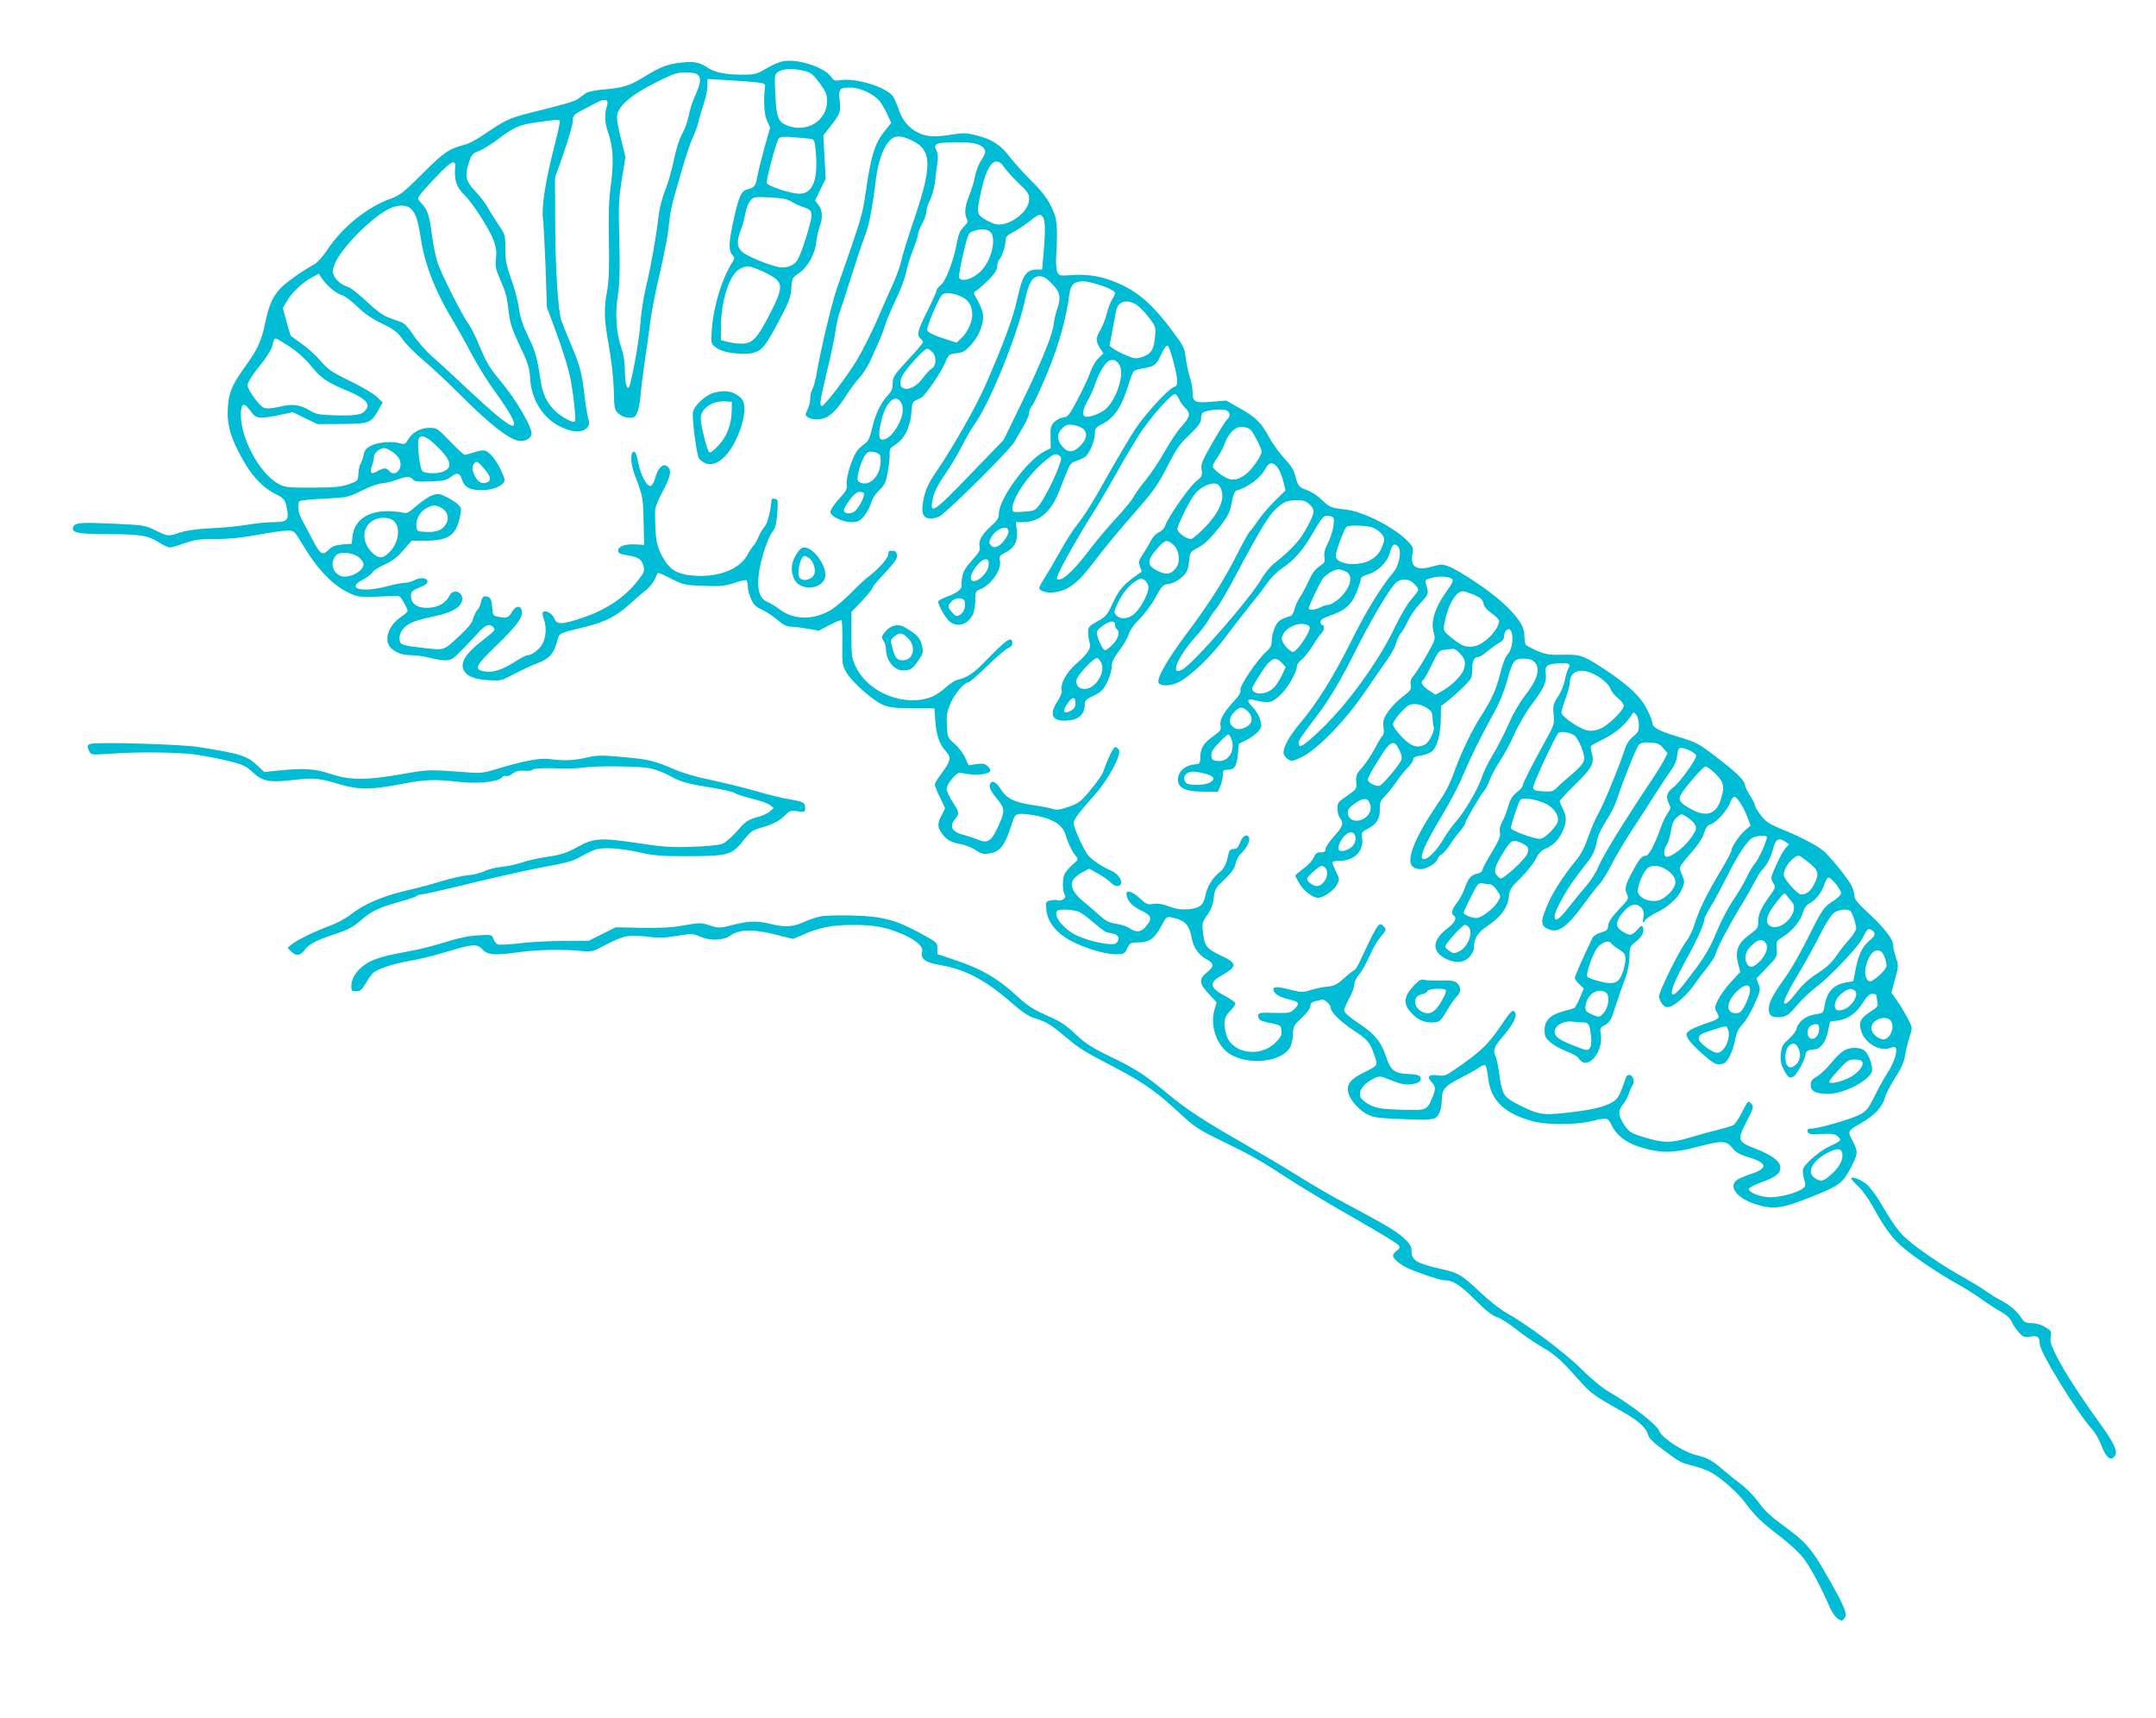 <?xml version="1.0" standalone="no"?>
<!DOCTYPE svg PUBLIC "-//W3C//DTD SVG 20010904//EN"
 "http://www.w3.org/TR/2001/REC-SVG-20010904/DTD/svg10.dtd">
<svg version="1.0" xmlns="http://www.w3.org/2000/svg"
 width="1280pt" height="1020pt" viewBox="0 0 1280 1020"
 preserveAspectRatio="xMidYMid meet">
<g transform="translate(0,1020) scale(0.1,-0.1)"
fill="#00bcd4" stroke="none">
<path d="M4041 9828 c-77 -9 -118 -24 -205 -77 -97 -60 -131 -71 -239 -81 -61
-5 -106 -14 -120 -24 -12 -9 -32 -23 -44 -32 -22 -16 -62 -28 -290 -85 -124
-32 -141 -40 -284 -137 -34 -23 -81 -47 -103 -52 -90 -23 -122 -45 -248 -171
-112 -112 -133 -128 -190 -149 -138 -49 -286 -169 -374 -302 -25 -38 -59 -77
-76 -86 -74 -40 -179 -115 -208 -149 -43 -48 -65 -100 -85 -198 -22 -106 -46
-160 -116 -256 -82 -114 -100 -156 -106 -247 -6 -89 10 -158 59 -256 70 -138
136 -215 228 -261 49 -25 54 -32 66 -98 9 -55 -5 -67 -85 -67 -36 0 -104 -7
-151 -15 -47 -8 -143 -18 -215 -21 -87 -4 -148 -13 -185 -25 -71 -25 -72 -24
-148 13 -63 30 -71 31 -246 39 -196 9 -231 7 -241 -19 -13 -34 21 -42 194 -43
203 0 246 -7 311 -47 28 -18 59 -32 68 -32 9 0 49 11 87 25 59 21 88 25 186
25 81 0 156 8 249 25 73 14 152 25 175 25 41 0 42 -1 85 -72 91 -154 182 -250
280 -297 48 -23 66 -26 145 -24 50 2 106 4 125 5 30 3 36 -1 57 -37 12 -22 23
-45 23 -51 0 -6 -17 -22 -37 -35 -78 -51 -108 -142 -61 -187 32 -29 71 -42
126 -42 26 0 72 -7 102 -15 30 -8 73 -15 94 -15 35 0 46 7 100 63 34 34 78 82
99 105 38 43 66 52 86 28 14 -16 11 -19 -73 -85 -91 -71 -123 -124 -104 -167
17 -38 63 -57 148 -62 73 -4 78 -3 155 38 44 23 104 51 134 62 71 27 96 53
116 122 18 62 1 52 175 96 118 30 179 62 258 133 37 34 81 72 98 84 17 13 39
40 49 60 10 21 19 40 21 42 2 2 38 -13 79 -35 73 -36 81 -38 193 -42 100 -4
126 -1 180 17 35 12 67 19 73 16 5 -4 9 -21 9 -38 0 -18 9 -51 20 -75 15 -33
29 -46 63 -61 23 -10 64 -37 91 -60 32 -28 57 -41 76 -41 16 0 62 -5 101 -12
l71 -12 64 34 c35 18 67 31 70 27 4 -4 6 -64 5 -134 -2 -117 0 -132 21 -170
32 -59 164 -176 224 -199 39 -15 76 -19 175 -19 l126 0 6 -75 c5 -85 26 -142
64 -182 32 -34 27 -57 -27 -129 -22 -29 -40 -59 -40 -67 0 -7 14 -42 31 -77
l30 -63 -20 -41 c-26 -49 -26 -68 -2 -104 26 -41 58 -59 114 -68 27 -5 67 -20
88 -35 32 -22 46 -26 80 -21 65 9 94 44 133 167 19 60 23 65 52 68 17 2 64 -4
105 -12 95 -20 149 -56 165 -112 14 -48 40 -102 62 -127 15 -17 14 -21 -20
-50 -20 -18 -41 -42 -47 -54 -14 -27 -14 -98 -1 -123 8 -15 6 -21 -10 -30 -11
-6 -25 -8 -30 -5 -6 4 -24 3 -41 0 -31 -7 -31 -8 -27 -56 7 -66 46 -121 118
-168 74 -48 217 -95 290 -96 53 0 56 1 72 35 17 33 21 35 67 35 64 0 97 24
136 98 28 54 32 57 60 51 81 -17 106 -43 121 -127 9 -51 42 -98 87 -122 46
-25 47 -42 2 -78 -49 -39 -46 -66 11 -127 l47 -50 -13 -45 c-27 -95 13 -210
88 -260 108 -70 301 -53 358 32 11 17 19 48 20 80 1 50 4 55 53 101 31 29 51
57 51 70 0 15 8 23 28 28 15 3 33 7 40 10 14 4 52 -30 52 -48 0 -26 57 -82
133 -133 89 -58 100 -72 127 -151 21 -61 24 -57 -67 -103 -75 -37 -98 -67 -89
-114 8 -45 66 -111 119 -135 35 -17 71 -21 212 -26 185 -7 194 -5 215 48 5 15
10 46 10 69 0 59 20 82 112 128 45 23 94 50 109 61 15 11 31 18 37 14 5 -3 12
-33 16 -68 14 -140 95 -219 269 -265 82 -22 250 -21 340 0 96 24 103 23 123
-19 38 -80 115 -128 252 -154 76 -15 145 -9 272 25 133 35 161 33 194 -9 20
-26 41 -39 94 -55 117 -35 121 -67 15 -101 -37 -13 -76 -29 -85 -38 -47 -41 9
-108 118 -142 108 -33 155 -26 361 58 131 53 155 72 200 157 44 84 45 98 13
159 -33 62 -34 61 55 112 72 41 122 95 135 146 6 24 34 77 61 119 36 55 52 92
59 132 5 30 16 76 24 102 9 25 16 53 16 62 0 18 -49 108 -92 169 l-29 41 22
81 c21 76 21 82 5 128 -9 26 -16 58 -16 71 0 37 -51 103 -145 190 -64 59 -85
84 -85 104 0 14 -8 41 -17 60 -17 35 -98 138 -154 196 -34 35 -140 92 -267
143 -67 28 -89 42 -117 79 -19 24 -35 50 -35 57 0 7 -13 35 -30 61 -16 26 -30
54 -30 62 -1 27 -50 75 -168 165 -105 81 -121 89 -222 120 -120 36 -160 57
-160 85 0 10 -14 45 -31 79 -35 71 -104 138 -228 222 -150 100 -163 105 -269
103 -81 -2 -102 1 -155 23 -34 15 -65 31 -69 38 -4 6 -8 31 -8 55 0 53 -40
112 -133 197 -75 68 -251 186 -313 210 -41 16 -48 16 -103 0 -94 -26 -130 -1
-115 79 6 32 3 40 -27 71 -80 83 -264 177 -369 189 -89 10 -96 13 -142 57 -24
24 -64 50 -88 58 -48 17 -55 25 -71 89 -7 31 -27 61 -64 100 -29 31 -72 90
-94 132 -45 83 -79 115 -184 173 l-67 38 -85 -7 c-102 -9 -115 -2 -115 60 0
23 -7 62 -16 86 -8 24 -19 74 -24 111 -7 63 -13 74 -81 165 -107 143 -184 214
-289 267 -103 51 -199 71 -307 63 -68 -5 -74 -4 -85 16 -6 13 -10 50 -8 87 11
197 7 232 -30 306 -24 49 -58 92 -115 149 -45 44 -102 108 -129 142 -55 73
-107 107 -201 130 -58 14 -78 15 -137 5 -100 -17 -156 -15 -204 9 -57 27 -98
75 -119 141 -10 29 -25 63 -33 75 -35 54 -219 112 -311 97 -34 -5 -41 -3 -55
18 -36 55 -186 107 -278 96 -25 -3 -70 -22 -106 -43 -55 -33 -71 -38 -130 -38
-106 -2 -177 12 -219 40 -49 34 -84 40 -162 31z m735 -49 c39 -10 52 -21 90
-72 37 -51 44 -68 44 -108 0 -115 -119 -189 -234 -145 -57 22 -67 48 -73 192
-5 108 -5 112 18 128 27 19 91 21 155 5z m-631 -25 c19 -20 14 -52 -21 -129
-13 -28 -29 -79 -35 -111 -6 -32 -23 -81 -39 -109 -17 -30 -36 -90 -49 -153
-11 -56 -34 -137 -51 -180 -20 -48 -35 -109 -41 -162 -13 -114 -44 -290 -75
-419 -14 -58 -29 -158 -33 -221 -7 -97 -54 -354 -68 -370 -12 -13 -23 33 -23
98 0 44 -7 95 -19 130 -34 102 -41 207 -21 332 9 62 11 148 7 315 -6 206 -4
244 15 362 l21 132 -27 110 c-19 75 -26 120 -21 142 13 56 88 119 224 187 109
55 130 62 182 62 40 0 63 -5 74 -16z m350 -43 c42 -6 50 -9 47 -26 -10 -79 -6
-164 12 -202 l18 -41 -36 -128 c-19 -71 -38 -148 -42 -171 -7 -47 -16 -57 -57
-67 -35 -8 -50 -41 -78 -166 -32 -138 -35 -197 -13 -221 16 -18 16 -23 4 -42
-64 -102 -113 -260 -124 -403 -6 -72 -4 -83 13 -98 32 -29 91 -45 167 -46 105
0 123 15 213 185 66 122 75 148 79 203 4 61 6 64 46 91 52 36 95 113 102 183
3 29 12 70 20 91 20 53 17 100 -7 131 l-20 26 31 64 32 65 -7 128 -7 129 39
50 c61 77 66 89 58 157 -7 70 -2 77 66 77 57 0 141 -40 174 -84 13 -18 34 -53
45 -79 l21 -47 -35 -43 c-62 -76 -84 -145 -116 -366 -21 -142 -19 -137 -174
-581 -28 -82 -97 -371 -116 -488 -7 -41 -18 -86 -26 -100 -8 -15 -14 -42 -14
-60 0 -18 -7 -47 -16 -64 -15 -30 -15 -32 2 -45 24 -17 78 -17 113 1 35 18 75
64 120 136 19 30 52 74 74 98 21 24 50 69 64 100 14 31 35 80 48 107 13 28 31
75 40 105 9 30 39 100 65 155 27 55 54 127 60 160 7 33 25 93 41 133 16 40 29
80 29 90 0 9 11 38 25 64 14 26 25 59 25 73 0 14 8 40 17 58 19 37 34 94 38
152 2 22 7 59 11 83 4 29 2 51 -6 68 -22 41 -3 49 118 49 84 0 114 -4 140 -18
39 -21 40 -40 7 -90 -14 -20 -30 -61 -36 -91 -5 -30 -21 -82 -34 -115 -27 -64
-31 -110 -15 -141 8 -15 4 -24 -19 -47 -21 -21 -31 -45 -40 -93 -18 -104 -67
-232 -96 -253 -14 -10 -25 -25 -25 -32 0 -7 -25 -63 -55 -123 -58 -116 -64
-142 -40 -162 8 -7 15 -16 15 -21 0 -5 -40 -53 -90 -106 -83 -90 -90 -101 -90
-139 0 -32 -7 -48 -30 -72 -41 -43 -75 -115 -93 -197 -11 -49 -23 -75 -38 -85
-11 -8 -32 -25 -44 -38 -30 -30 -75 -167 -68 -208 4 -26 -3 -39 -46 -86 -28
-31 -51 -65 -51 -76 0 -27 72 -62 127 -62 34 0 46 6 72 35 16 19 36 54 42 77
7 26 27 57 49 78 33 31 39 45 51 110 7 41 12 89 11 107 -2 26 4 35 33 53 56
35 92 109 97 204 2 35 8 51 21 57 9 5 25 13 35 17 24 12 117 147 143 208 21
50 23 52 68 57 39 4 52 12 87 51 49 54 79 133 69 185 -4 20 -18 56 -32 80 -25
43 -26 45 -7 55 10 6 43 35 72 63 38 39 52 60 52 81 0 15 5 33 12 40 16 16 38
81 38 113 0 21 9 32 42 49 23 12 68 42 101 67 53 41 60 44 74 30 19 -18 21
-71 9 -214 l-9 -103 -29 0 c-66 0 -87 -31 -119 -177 -21 -100 -82 -266 -183
-497 -57 -133 -196 -378 -297 -526 -44 -63 -62 -102 -73 -150 -20 -87 -11
-124 32 -128 17 -2 43 4 59 12 44 23 420 396 445 442 13 22 38 65 55 95 18 30
33 65 33 78 0 14 8 34 19 45 10 12 50 99 90 195 69 167 112 324 130 466 7 54
29 75 82 75 35 0 149 -35 174 -54 20 -14 20 -14 -2 -53 -12 -21 -27 -60 -33
-88 -7 -27 -23 -69 -36 -92 -29 -51 -30 -66 -4 -109 l21 -32 -30 -29 c-16 -15
-36 -50 -46 -78 -9 -27 -42 -99 -74 -160 -52 -100 -60 -110 -88 -113 -17 -2
-41 -14 -54 -28 -21 -22 -24 -35 -22 -90 l1 -65 -38 -19 c-103 -53 -270 -282
-270 -371 0 -25 -10 -40 -45 -71 -55 -49 -78 -89 -69 -123 5 -20 -3 -35 -45
-81 -37 -41 -53 -67 -58 -97 -4 -23 -6 -46 -5 -50 6 -21 -23 -46 -78 -66 -33
-12 -60 -26 -60 -32 0 -22 45 -101 68 -119 46 -37 106 -19 137 40 8 16 15 54
15 85 0 51 2 56 28 66 63 24 127 113 119 166 -5 31 -3 35 33 53 53 27 74 69
67 132 l-6 48 37 0 c101 0 169 56 220 183 15 40 37 94 48 121 16 40 25 50 57
61 20 7 44 18 52 25 24 20 55 94 55 133 0 33 4 39 41 58 75 38 118 102 159
236 12 40 27 76 33 81 7 5 32 12 56 16 64 10 77 20 105 82 15 33 31 54 38 52
13 -5 56 -162 57 -211 1 -20 -5 -30 -22 -36 -35 -14 -167 -158 -229 -251 -30
-47 -97 -159 -148 -249 -105 -189 -145 -252 -200 -322 -22 -28 -65 -96 -96
-152 -31 -56 -72 -126 -90 -154 -19 -29 -34 -57 -34 -63 0 -19 47 -33 92 -26
83 12 138 55 231 178 46 62 140 176 207 253 156 178 170 197 238 330 46 90 68
122 124 174 49 47 68 72 68 90 0 15 4 31 8 38 9 15 102 28 136 19 29 -7 35
-36 11 -56 -8 -6 -46 -68 -86 -137 -63 -111 -71 -129 -65 -162 5 -35 3 -40
-35 -71 -41 -33 -162 -207 -181 -260 -5 -16 -22 -33 -37 -40 -16 -6 -37 -28
-47 -48 -11 -20 -32 -57 -48 -81 -26 -39 -28 -48 -18 -74 7 -17 11 -31 9 -32
-106 -71 -132 -100 -177 -199 -26 -56 -36 -67 -85 -95 -52 -29 -55 -33 -54
-69 0 -20 4 -46 8 -57 12 -30 -10 -65 -77 -123 -61 -53 -99 -123 -89 -162 3
-10 -8 -37 -24 -62 -55 -82 -31 -125 64 -115 61 5 97 39 97 90 0 29 6 35 53
57 44 21 56 34 80 79 15 31 27 71 27 92 0 28 11 51 46 98 25 33 50 77 56 97 6
22 30 56 62 88 29 28 72 85 95 127 39 72 44 77 82 83 25 4 53 19 75 39 31 28
37 41 43 92 6 58 6 58 56 85 35 19 70 52 117 111 60 76 69 93 80 153 8 44 18
70 28 73 76 23 146 77 176 136 30 57 80 17 104 -85 l12 -49 -64 -63 c-35 -35
-81 -88 -101 -119 -21 -31 -42 -59 -47 -62 -5 -3 -39 -63 -74 -133 -82 -161
-165 -292 -297 -468 -123 -165 -187 -277 -169 -300 17 -19 67 -17 115 5 71 33
204 162 290 281 22 30 78 103 125 161 47 58 100 127 117 152 18 26 54 62 80
80 76 51 126 108 183 205 61 107 71 117 106 108 25 -7 26 -9 21 -56 -3 -27
-18 -72 -32 -101 -19 -37 -26 -62 -22 -85 5 -27 1 -35 -21 -50 -36 -24 -48
-40 -78 -104 -14 -30 -36 -71 -49 -90 -13 -19 -26 -50 -30 -68 -4 -18 -14 -36
-23 -39 -62 -19 -76 -29 -93 -67 -10 -23 -19 -58 -19 -78 0 -30 -7 -44 -31
-65 -54 -48 -160 -205 -155 -229 4 -14 -7 -33 -36 -64 -63 -68 -89 -114 -82
-147 5 -25 0 -33 -41 -62 -59 -42 -78 -72 -79 -124 -1 -40 -2 -42 -35 -45 -66
-7 -108 -55 -95 -109 9 -36 58 -53 154 -53 l81 0 15 35 c7 19 14 48 14 65 0
26 3 30 29 30 40 0 53 21 60 92 l6 62 49 25 c27 14 59 38 70 53 17 24 18 32 7
67 -6 22 -25 53 -41 70 -38 38 -39 55 -2 47 96 -23 108 -21 159 24 45 39 103
139 103 177 0 8 13 26 30 39 16 14 45 51 65 83 19 32 42 64 50 71 17 14 20 50
5 50 -5 0 -10 8 -10 18 0 13 16 23 56 37 90 31 127 63 158 139 14 36 26 73 26
81 0 8 17 19 41 25 57 16 114 70 129 125 15 52 25 62 47 44 27 -23 13 -112
-25 -157 -69 -81 -164 -235 -239 -387 -114 -229 -209 -383 -315 -509 -62 -74
-98 -138 -98 -174 0 -12 11 -29 25 -38 23 -15 28 -14 80 10 91 41 263 218 376
385 51 75 111 160 132 190 22 30 46 74 54 99 7 26 22 55 32 66 10 12 28 43 40
70 12 27 44 74 72 103 52 55 53 58 34 120 -6 19 -2 23 36 33 45 12 105 8 122
-9 6 -6 -3 -27 -25 -58 -77 -104 -105 -188 -87 -255 12 -42 11 -45 -40 -136
-29 -50 -63 -105 -77 -121 -18 -21 -23 -36 -18 -57 4 -26 -1 -34 -51 -72 -31
-23 -69 -64 -86 -90 -26 -39 -30 -54 -25 -89 3 -23 1 -45 -4 -48 -5 -3 -26
-37 -46 -75 -20 -39 -54 -90 -76 -115 -35 -39 -39 -50 -36 -87 3 -41 2 -43
-54 -82 -53 -36 -58 -43 -58 -76 0 -20 7 -45 15 -56 24 -31 18 -51 -35 -109
-27 -30 -50 -64 -50 -75 0 -15 -7 -20 -29 -20 -23 0 -31 -6 -42 -31 -7 -17
-34 -47 -61 -66 -26 -19 -48 -37 -48 -41 0 -3 11 -24 25 -48 25 -43 79 -84
110 -84 31 0 93 42 111 76 18 33 18 34 -4 79 -12 25 -22 50 -22 55 0 6 18 10
41 10 89 0 146 56 136 132 -5 37 -3 40 34 58 52 27 72 60 71 116 -1 40 4 51
34 82 20 21 51 60 69 87 19 28 47 63 64 79 17 17 31 37 31 47 0 12 12 19 45
23 24 4 54 15 66 25 31 25 52 101 53 193 l1 76 40 31 c22 17 64 54 93 83 49
49 52 54 52 103 0 51 12 75 38 75 8 0 31 15 52 33 20 17 51 40 68 49 22 12 32
24 32 41 0 14 6 30 14 36 42 35 49 -99 7 -143 -14 -15 -31 -60 -46 -120 -23
-92 -48 -147 -121 -261 -45 -71 -106 -198 -138 -285 -45 -121 -55 -140 -128
-248 -119 -177 -170 -308 -133 -345 9 -9 30 -17 47 -17 37 0 95 34 103 61 4
10 15 24 26 29 11 6 31 30 46 53 14 23 41 60 60 81 18 22 33 45 33 51 0 13 92
170 114 194 8 9 23 39 33 67 11 27 38 78 61 111 23 34 60 103 82 153 23 53 66
127 101 174 75 98 93 138 86 188 -6 46 8 57 82 60 58 3 67 -3 52 -31 -6 -11
-16 -43 -21 -70 -5 -27 -23 -71 -40 -97 -29 -44 -31 -54 -26 -105 5 -53 3 -62
-40 -140 -94 -171 -144 -270 -144 -283 0 -7 -16 -26 -35 -40 -26 -20 -39 -41
-51 -84 -9 -31 -25 -72 -36 -91 -12 -22 -17 -43 -13 -62 5 -22 -5 -46 -49
-120 -31 -50 -56 -98 -56 -106 0 -7 -13 -16 -29 -19 -38 -8 -54 -27 -76 -89
-10 -27 -31 -67 -47 -87 -29 -38 -35 -62 -18 -73 22 -14 8 -43 -39 -78 -86
-66 -92 -131 -16 -174 58 -33 114 -31 148 5 15 15 27 39 27 51 0 60 22 95 84
136 75 50 116 106 124 171 4 43 12 55 71 113 37 37 77 87 89 112 15 31 33 51
53 59 46 19 78 48 98 89 32 61 35 101 11 146 -11 21 -20 44 -20 49 0 5 42 50
93 100 100 97 114 125 97 187 -5 17 -7 35 -5 40 3 4 39 24 80 44 68 34 127 85
162 141 12 19 12 19 28 0 8 -11 15 -38 15 -60 0 -35 -5 -45 -34 -68 -23 -19
-40 -44 -51 -80 -31 -96 -128 -332 -156 -378 -15 -25 -41 -86 -59 -136 -22
-64 -44 -107 -76 -145 -65 -78 -130 -178 -160 -246 -52 -115 -51 -142 7 -162
54 -19 106 20 204 154 32 44 73 97 91 117 18 20 51 74 74 120 23 46 79 139
124 208 46 69 108 166 139 215 32 50 71 109 88 132 20 27 33 57 36 87 4 36 10
46 24 46 28 0 89 -32 89 -47 0 -23 -96 -156 -133 -185 -42 -32 -49 -56 -30
-96 14 -28 13 -33 -6 -59 -11 -15 -29 -53 -40 -83 -36 -102 -71 -170 -90 -170
-24 0 -41 -21 -85 -105 -39 -74 -42 -91 -25 -128 9 -21 5 -30 -50 -86 -42 -45
-61 -73 -63 -95 -3 -26 -9 -32 -43 -42 -26 -7 -44 -19 -52 -35 -53 -109 -103
-223 -103 -234 0 -8 12 -25 27 -39 l26 -24 -24 -57 c-13 -31 -28 -58 -34 -60
-5 -2 -35 -11 -66 -19 -75 -21 -109 -55 -109 -111 0 -36 5 -48 35 -73 19 -17
61 -40 94 -53 36 -12 67 -31 76 -45 48 -73 146 39 129 147 -6 34 -4 39 24 53
21 11 35 29 45 58 34 104 60 177 79 228 12 32 21 82 22 118 1 58 3 64 34 88
40 32 55 59 47 85 -6 18 -8 18 -35 -11 -33 -35 -44 -37 -87 -10 -40 24 -43 53
-9 99 47 63 88 77 121 41 13 -15 16 -29 12 -57 -6 -38 -6 -38 11 -15 10 12 41
33 69 46 66 31 125 85 148 136 16 36 17 46 6 73 -7 18 -15 39 -18 48 -3 11 19
43 61 89 43 48 71 90 82 122 11 35 22 50 39 54 32 8 99 82 116 127 7 21 19 37
26 37 16 0 54 -60 78 -123 l18 -48 -31 -27 c-36 -32 -82 -98 -82 -119 0 -9
-29 -63 -64 -122 -85 -142 -129 -232 -154 -313 -11 -37 -33 -84 -50 -105 -40
-51 -162 -297 -162 -327 0 -13 8 -34 18 -46 15 -18 25 -22 46 -16 34 8 108 76
149 136 17 25 50 69 74 98 23 29 46 65 49 80 8 33 78 167 149 283 29 47 66
112 83 145 17 33 38 66 47 74 22 18 50 74 64 128 14 51 32 60 67 37 l26 -17
-20 -21 c-11 -12 -37 -57 -56 -101 -35 -76 -35 -79 -19 -106 16 -27 15 -29
-19 -77 -52 -71 -70 -112 -70 -155 1 -35 -4 -42 -53 -78 -68 -50 -85 -95 -66
-171 l13 -49 -55 -59 c-30 -33 -65 -81 -77 -106 -22 -45 -22 -49 -7 -75 21
-35 15 -40 -75 -69 -37 -13 -77 -30 -89 -40 -20 -16 -21 -20 -8 -46 8 -16 47
-57 87 -92 62 -54 78 -64 105 -61 25 2 36 11 54 44 13 23 28 68 34 100 9 44
20 68 45 94 18 19 50 72 70 118 35 78 37 86 25 118 l-13 35 62 65 c60 62 62
66 58 111 -3 44 -2 47 34 69 58 37 107 95 120 142 9 30 21 48 39 58 38 19 77
68 90 114 7 22 18 40 25 40 17 0 74 -70 74 -92 0 -10 -19 -29 -42 -44 -60 -37
-69 -50 -153 -219 -41 -82 -97 -181 -124 -220 -77 -108 -102 -150 -108 -189
-7 -45 9 -66 51 -65 49 1 64 10 119 76 29 34 79 81 112 105 77 58 244 233 270
284 30 60 35 65 56 53 25 -13 24 -34 -4 -56 -47 -37 -71 -83 -88 -166 l-16
-82 -41 -7 c-77 -13 -116 -55 -130 -141 -7 -41 -8 -42 -56 -49 -55 -8 -100
-43 -111 -87 -3 -14 -25 -42 -47 -61 -35 -31 -41 -42 -45 -86 -4 -38 0 -60 16
-92 25 -49 35 -56 59 -43 20 11 72 107 72 133 0 17 20 28 50 28 36 0 69 42 82
105 l13 60 48 7 c60 8 110 45 150 110 22 35 36 48 53 48 13 0 24 -4 24 -9 0
-5 3 -22 6 -38 5 -26 1 -32 -39 -57 -61 -39 -74 -64 -58 -115 22 -74 110 -126
174 -102 22 8 29 8 33 -3 9 -24 -14 -91 -54 -152 -21 -32 -55 -94 -75 -136
-31 -63 -45 -82 -80 -102 -44 -26 -249 -86 -293 -86 -19 0 -25 -4 -22 -18 3
-15 14 -17 82 -14 62 3 82 0 97 -14 24 -22 19 -28 -45 -57 -55 -25 -139 -94
-158 -130 -7 -14 -6 -32 2 -64 12 -40 11 -45 -6 -58 -38 -29 -153 -58 -209
-52 -60 6 -118 32 -112 50 2 7 36 24 76 39 84 31 111 51 111 86 0 37 -47 73
-146 112 -110 43 -112 50 -53 165 37 71 41 86 30 99 -8 9 -17 16 -21 16 -4 0
-22 -29 -39 -65 -18 -36 -41 -69 -51 -75 -10 -5 -54 -18 -97 -29 -43 -10 -118
-31 -167 -46 -105 -32 -157 -31 -276 7 -64 20 -78 29 -102 63 -41 60 -44 89
-15 125 14 16 31 46 37 67 7 21 17 43 22 50 15 18 5 57 -15 61 -9 2 -19 -2
-22 -10 -38 -110 -49 -131 -79 -149 -48 -30 -119 -47 -265 -64 -154 -17 -173
-14 -294 46 -91 46 -99 59 -117 189 -6 46 -16 92 -21 101 -17 33 -9 55 42 114
59 69 84 116 76 139 -11 28 -25 18 -71 -51 -91 -135 -131 -174 -293 -285 -48
-33 -59 -37 -97 -32 -53 8 -67 -8 -37 -40 26 -27 26 -42 2 -98 -30 -70 -34
-71 -184 -66 -113 4 -141 8 -181 27 -26 13 -52 34 -58 46 -15 33 12 77 66 106
41 21 48 22 78 10 90 -36 116 -43 157 -38 46 5 65 22 52 45 -6 10 -28 15 -68
16 -83 3 -106 20 -133 100 -30 92 -68 138 -165 202 -56 38 -85 63 -85 76 0 10
14 42 30 71 17 30 30 66 30 81 0 16 13 43 31 64 17 20 43 68 59 105 16 38 45
89 65 113 36 43 37 46 20 64 -28 31 -34 22 -139 -202 -15 -32 -31 -58 -36 -58
-4 0 -31 -21 -59 -46 -43 -39 -60 -47 -99 -51 -26 -2 -70 -11 -98 -20 -47 -15
-56 -15 -117 0 -80 21 -107 21 -107 4 0 -23 32 -45 85 -58 69 -16 74 -24 42
-57 -27 -26 -31 -27 -122 -25 -87 2 -95 1 -95 -17 0 -25 13 -32 80 -45 52 -11
55 -13 58 -44 3 -26 -4 -39 -35 -70 -93 -93 -261 -65 -293 48 -19 69 -13 104
24 140 19 18 32 39 30 46 -3 7 -32 27 -64 44 -87 46 -93 77 -22 117 99 57 100
74 5 119 -84 39 -100 57 -109 123 -9 72 -9 74 27 125 20 29 31 59 35 97 6 51
11 59 65 110 42 41 59 65 64 92 4 20 18 47 32 60 32 30 56 76 49 94 -11 27
-38 14 -53 -26 -12 -31 -21 -40 -39 -40 -18 0 -25 -7 -30 -27 -14 -67 -26 -90
-59 -116 -39 -31 -70 -85 -80 -139 -10 -52 -36 -71 -103 -76 -41 -3 -72 2
-111 17 -38 14 -67 19 -93 15 -34 -6 -42 -3 -83 35 -47 43 -83 51 -77 17 7
-37 35 -66 88 -92 62 -30 67 -47 28 -93 -30 -36 -57 -39 -99 -11 -16 11 -52
23 -80 26 -39 6 -59 16 -95 48 -25 23 -67 59 -93 80 -62 49 -86 96 -67 130 7
14 32 35 55 47 l42 22 55 -31 c30 -17 63 -41 73 -52 10 -11 27 -20 37 -20 47
0 21 68 -35 91 -50 21 -115 64 -137 92 -24 30 -75 140 -84 178 -6 29 5 46 128
186 79 90 156 235 139 262 -6 9 -16 16 -22 16 -11 0 -42 -64 -73 -150 -6 -16
-39 -64 -74 -105 -56 -68 -69 -78 -128 -99 -53 -19 -71 -21 -98 -13 -18 6 -69
16 -113 22 -109 16 -158 39 -190 90 -28 45 -53 60 -65 40 -12 -19 -2 -43 42
-96 46 -56 46 -70 -1 -171 -36 -76 -59 -91 -110 -69 -20 8 -56 20 -81 27 -78
19 -97 50 -60 96 27 34 26 40 -15 103 -19 30 -35 65 -35 76 0 29 58 100 79 96
73 -12 95 -14 135 -8 50 8 58 22 28 49 -14 13 -29 16 -65 11 l-46 -7 -22 47
c-12 26 -40 62 -63 82 -40 34 -41 36 -44 108 -4 64 0 82 23 135 26 57 82 121
106 121 6 0 57 44 113 99 55 54 111 101 124 105 12 4 22 15 22 26 0 49 -32 27
-166 -111 -64 -66 -105 -93 -157 -104 -16 -3 -47 -23 -71 -45 -24 -22 -59 -46
-78 -54 -159 -67 -379 17 -455 172 -27 54 -28 64 -28 194 l0 136 63 65 c34 36
62 71 62 77 0 7 29 42 64 78 35 37 68 77 75 89 13 25 5 53 -15 53 -8 0 -17 0
-21 0 -5 0 -9 -9 -9 -20 -2 -24 -54 -84 -114 -130 -25 -19 -74 -65 -110 -102
-36 -37 -87 -80 -114 -97 -103 -64 -224 -63 -308 2 -25 18 -59 39 -76 46 -61
25 -67 131 -17 296 15 50 38 102 50 117 17 19 24 45 29 102 4 42 4 81 1 86 -7
12 -35 13 -35 3 -2 -55 -22 -139 -39 -157 -11 -12 -27 -39 -37 -61 -9 -22 -23
-47 -31 -55 -8 -8 -25 -33 -36 -55 -46 -83 -166 -131 -305 -123 -111 6 -156
33 -202 118 -34 65 -40 102 -41 267 0 20 18 65 46 117 49 90 55 130 23 150
-24 15 -53 -15 -67 -68 -6 -24 -18 -46 -26 -50 -23 -9 -62 62 -76 139 -10 51
-16 65 -28 63 -20 -4 -17 -73 6 -133 50 -132 51 -139 54 -280 l3 -140 -50 3
c-62 4 -104 -11 -104 -37 0 -15 10 -20 46 -26 70 -10 93 -24 104 -63 8 -32 6
-39 -35 -91 -79 -100 -187 -172 -331 -220 -120 -40 -148 -40 -164 -1 -12 29
-53 51 -67 36 -4 -4 -1 -21 5 -39 17 -47 15 -103 -5 -144 -16 -35 -64 -73 -92
-73 -8 0 -42 -18 -75 -39 -73 -47 -132 -66 -179 -57 -66 12 -57 31 72 156 120
116 155 163 149 203 -5 34 -36 33 -56 -2 -20 -37 -35 -43 -82 -33 -34 7 -35
10 -38 57 -3 50 -13 65 -43 65 -11 0 -19 -12 -23 -34 -4 -19 -13 -39 -21 -46
-8 -7 -19 -29 -25 -50 -7 -27 -30 -56 -76 -99 -99 -93 -95 -91 -199 -80 -151
17 -160 20 -163 55 -4 44 36 89 96 107 26 9 81 23 122 31 88 19 137 46 151 82
20 54 -48 88 -73 37 -21 -42 -62 -66 -120 -71 -66 -5 -108 22 -108 69 0 27 6
33 50 51 35 14 50 26 48 37 -4 22 -41 25 -77 7 -16 -9 -43 -16 -58 -16 -15 0
-62 -9 -103 -20 -155 -41 -250 -14 -144 40 25 13 50 32 55 42 5 10 38 31 73
47 45 20 76 44 111 85 l49 56 75 0 c141 0 186 29 210 134 12 52 11 59 -6 78
-10 11 -40 31 -67 45 -43 22 -54 24 -86 14 -20 -6 -63 -34 -95 -62 -50 -44
-61 -49 -84 -42 -14 4 -57 8 -96 8 -115 -1 -192 -56 -202 -148 l-5 -45 -54 -4
c-42 -4 -61 -11 -84 -33 -37 -35 -48 -28 -96 64 -19 36 -45 86 -59 111 -27 47
-33 104 -13 116 7 4 74 11 149 14 135 7 138 8 220 49 45 22 96 41 113 41 17 1
56 9 86 20 68 24 84 24 101 4 10 -13 30 -15 103 -12 77 2 96 7 123 27 38 29
52 25 67 -19 14 -43 46 -60 114 -60 57 0 109 17 130 43 11 13 10 23 -8 63 -25
58 -63 110 -91 125 -16 8 -33 7 -69 -5 -27 -9 -54 -16 -60 -16 -7 0 -46 36
-88 80 -74 77 -79 80 -122 80 -54 0 -104 -28 -128 -71 -14 -25 -21 -28 -42
-22 -47 15 -133 9 -175 -12 -33 -17 -41 -27 -47 -59 -5 -22 -13 -44 -18 -50
-5 -6 -10 -32 -12 -56 -3 -45 -3 -45 -58 -65 -46 -16 -82 -19 -215 -20 -146 0
-164 2 -201 22 -110 59 -224 267 -224 409 0 62 15 77 42 43 11 -13 26 -32 33
-41 18 -22 58 -23 157 -1 l77 16 73 -36 73 -35 147 1 c165 2 170 5 217 87 l23
41 -37 35 c-20 19 -92 61 -159 93 -106 52 -128 66 -174 120 -29 34 -80 79
-112 101 -32 22 -61 44 -64 48 -3 5 -14 43 -26 86 l-21 78 26 43 c28 49 95
111 150 140 l37 20 16 -24 c33 -47 82 -90 119 -102 22 -7 62 -37 95 -70 41
-40 84 -70 146 -100 74 -36 93 -51 122 -93 19 -28 75 -84 125 -126 49 -41 155
-141 235 -221 150 -151 269 -244 325 -255 38 -7 71 8 80 35 11 35 -87 205
-189 326 -63 76 -77 100 -126 217 -17 42 -44 95 -60 117 -37 51 -157 289 -182
361 -10 30 -25 102 -33 160 -16 121 -26 155 -62 192 -24 25 -25 29 -10 50 8
13 53 63 100 112 87 91 114 104 109 50 -6 -70 8 -115 52 -158 54 -52 158 -215
180 -283 12 -36 15 -66 10 -100 -5 -42 -1 -61 24 -119 38 -88 39 -92 52 -194
8 -70 20 -105 66 -203 49 -102 57 -128 61 -190 7 -125 71 -232 170 -285 73
-39 139 -44 168 -12 15 17 16 25 6 62 -6 24 -16 84 -21 133 -15 129 -27 177
-78 295 -25 58 -51 125 -60 150 -20 62 -36 330 -36 610 l-1 235 53 151 c28 83
52 164 52 180 0 38 6 44 64 74 26 14 64 33 82 43 43 23 69 16 59 -16 -17 -52
-16 -104 5 -162 30 -86 35 -172 17 -310 -12 -88 -15 -177 -12 -335 3 -160 0
-235 -10 -294 -21 -109 -19 -170 10 -331 15 -82 27 -189 29 -259 3 -116 4
-120 30 -143 17 -15 40 -23 62 -23 30 0 37 5 48 33 8 17 17 68 20 112 4 44 16
136 26 205 11 69 24 166 30 215 6 50 28 167 50 260 42 183 55 255 65 352 3 34
15 92 26 130 11 37 35 121 53 185 19 64 45 141 59 171 14 30 28 70 32 88 4 19
18 66 31 106 13 39 24 90 24 113 l0 41 123 -7 c67 -4 145 -10 172 -13z m-1171
-229 c2 -4 -15 -85 -40 -179 -47 -186 -70 -337 -60 -405 3 -24 10 -151 15
-283 l8 -240 43 -115 c52 -139 85 -246 99 -320 19 -105 32 -233 24 -241 -5 -5
-22 -2 -38 7 -97 50 -148 121 -164 227 -23 150 -31 179 -75 269 -32 67 -48
114 -55 168 -6 41 -26 119 -46 173 -29 83 -35 111 -35 181 0 82 -1 85 -44 147
-23 35 -51 80 -61 99 -10 19 -42 61 -71 92 -61 64 -67 95 -38 180 13 39 21 48
58 62 24 9 77 42 117 73 93 70 123 83 234 98 115 16 123 17 129 7z m1492 -107
c19 -4 22 -14 28 -84 13 -163 -20 -242 -101 -241 -51 1 -188 46 -191 64 -4 19
57 245 71 264 8 10 31 12 91 7 45 -3 90 -8 102 -10z m602 -11 c117 -58 117
-151 2 -487 -32 -95 -63 -195 -69 -224 -6 -29 -28 -92 -50 -140 -22 -48 -65
-146 -96 -218 -31 -71 -84 -175 -116 -230 -61 -101 -193 -275 -210 -275 -15 0
-11 32 31 207 23 92 46 202 51 243 6 41 17 90 25 108 7 19 36 108 64 198 28
90 64 198 80 240 29 73 46 156 70 348 13 101 40 183 77 226 32 38 71 39 141 4z
m543 -156 c12 -18 50 -60 85 -94 56 -53 64 -65 64 -97 0 -76 -126 -168 -202
-147 -20 6 -51 21 -69 33 -41 28 -42 41 -11 175 36 156 83 202 133 130z
m-1264 -204 c15 -10 48 -25 73 -34 39 -13 45 -19 48 -46 3 -31 -60 -232 -85
-270 -20 -31 -66 -48 -108 -40 -62 12 -192 66 -219 91 -32 29 -33 65 -7 133
11 26 22 69 26 95 4 26 17 59 28 73 20 26 22 26 118 22 73 -4 105 -10 126 -24z
m-2257 -44 c30 -30 40 -61 60 -186 24 -151 90 -316 192 -482 22 -37 70 -122
105 -189 36 -67 98 -169 140 -225 87 -120 128 -194 112 -204 -18 -11 -98 53
-262 206 -85 80 -184 172 -222 204 -37 33 -86 89 -110 126 -28 43 -53 70 -71
77 -16 6 -51 19 -77 28 -33 12 -73 41 -130 95 -45 42 -93 81 -107 85 -40 13
-70 36 -86 66 -12 25 -12 33 4 73 34 88 210 268 315 323 54 29 110 30 137 3z
m3436 -134 c38 -28 20 -141 -34 -214 -43 -60 -134 -95 -148 -59 -2 7 5 53 16
103 37 158 38 162 68 172 39 15 75 14 98 -2z m-1379 -224 c27 -10 67 -30 91
-45 62 -40 59 -73 -19 -224 -75 -145 -102 -173 -167 -173 -26 0 -64 5 -84 11
l-38 10 0 75 c0 158 52 318 113 348 41 20 47 20 104 -2z m1749 -87 c49 -50 55
-81 29 -154 -8 -23 -17 -65 -21 -94 -6 -45 -41 -139 -110 -292 -9 -22 -55
-118 -101 -213 l-84 -173 -192 -199 c-228 -237 -252 -253 -228 -146 8 37 31
81 71 139 33 47 78 123 101 169 23 46 56 103 74 128 91 125 255 530 300 737
23 107 45 143 86 143 24 0 42 -11 75 -45z m-543 -74 c49 -21 71 -59 69 -117
-2 -41 -31 -101 -66 -133 l-27 -25 -84 27 c-59 20 -86 34 -90 47 -5 17 60 174
87 208 15 18 60 15 111 -7z m1044 -50 c17 -11 50 -45 74 -76 41 -54 42 -57 36
-116 -6 -74 -24 -101 -75 -118 -37 -12 -45 -12 -94 9 -30 12 -65 30 -78 40
l-23 17 17 89 c9 49 19 101 22 117 11 58 62 74 121 38z m-5026 -250 c47 -31
93 -73 126 -114 57 -71 96 -98 213 -146 93 -38 135 -73 120 -101 -22 -41 -49
-48 -175 -46 -110 3 -125 5 -165 29 -62 36 -104 41 -182 22 -47 -11 -74 -12
-92 -5 -26 9 -96 107 -96 132 0 19 31 67 89 138 27 35 53 77 57 94 8 37 12 46
23 46 5 0 41 -22 82 -49z m3816 -33 c25 -28 21 -83 -8 -98 -10 -6 -32 -30 -50
-54 -64 -90 -164 -84 -125 7 16 38 132 167 150 167 7 0 22 -10 33 -22z m1114
-86 c23 -60 -31 -208 -92 -255 -36 -26 -95 -47 -116 -40 -21 7 -15 43 16 97
15 28 34 69 41 91 20 63 60 132 84 143 28 13 54 -1 67 -36z m349 -191 c6 -16
22 -39 36 -52 34 -32 30 -55 -19 -108 -24 -25 -69 -92 -100 -148 -32 -56 -83
-133 -113 -170 -31 -37 -64 -84 -74 -103 -10 -19 -58 -78 -107 -130 -48 -52
-121 -139 -161 -192 -78 -104 -144 -168 -174 -168 -17 0 -17 2 -4 34 23 56
124 233 196 346 37 58 102 168 145 245 42 77 107 185 142 240 65 99 185 235
208 235 7 0 18 -13 25 -29z m-1650 -22 c18 -32 10 -83 -20 -136 -31 -55 -63
-83 -92 -83 -23 0 -24 38 -2 126 26 102 84 150 114 93z m1083 -157 c26 -26 17
-65 -25 -104 -39 -37 -70 -36 -102 3 -33 39 -33 73 0 106 22 21 32 25 66 20
23 -3 50 -14 61 -25z m993 -5 c18 -19 64 -110 64 -127 0 -26 -55 -105 -92
-134 -57 -43 -90 -44 -148 -5 -27 19 -50 41 -50 50 0 9 13 34 29 55 15 22 33
56 40 76 15 45 47 87 75 98 25 11 66 4 82 -13z m-4845 -84 c95 -89 111 -135
54 -161 -34 -16 -107 -15 -127 1 -16 13 -33 162 -22 192 11 27 44 16 95 -32z
m-250 -46 c19 -12 38 -35 43 -49 19 -54 -31 -103 -64 -63 -16 19 -32 19 -69
-2 -37 -22 -48 -12 -33 30 7 19 12 43 12 55 0 22 34 52 61 52 9 0 31 -10 50
-23z m2892 -18 c6 -9 7 -36 3 -64 -12 -77 -76 -127 -125 -96 -12 8 -13 18 -3
63 7 29 21 68 32 86 17 28 26 33 52 30 17 -2 35 -10 41 -19z m1077 -18 c0 -40
-89 -229 -134 -285 -21 -27 -31 -30 -90 -34 -63 -4 -66 -3 -66 18 0 64 103
213 203 291 40 32 52 37 68 29 10 -6 19 -14 19 -19z m-3426 -63 c43 -49 46
-75 11 -84 -31 -8 -53 9 -72 54 -10 24 -11 38 -3 52 15 28 24 25 64 -22z
m4363 -100 c44 -56 15 -145 -79 -244 -39 -41 -78 -74 -87 -74 -29 0 -81 39
-81 60 0 11 23 64 50 117 39 76 59 103 92 125 43 30 89 36 105 16z m-2107 -50
c-1 -30 -41 -99 -64 -109 -28 -13 -56 -6 -56 13 0 7 16 34 35 61 26 34 42 47
60 47 14 0 25 -6 25 -12z m2645 -63 c31 -30 31 -45 -1 -108 -48 -97 -94 -150
-212 -244 -22 -18 -53 -56 -70 -85 -66 -117 -406 -507 -473 -543 -78 -42 -26
81 88 205 27 30 58 71 68 90 9 19 30 49 45 65 15 17 71 113 125 215 131 247
187 339 227 376 48 45 67 53 126 54 43 0 57 -5 77 -25z m-5155 -20 c36 -19 49
-59 29 -94 -21 -37 -56 -52 -119 -49 -53 3 -55 4 -58 33 -5 40 23 90 62 109
39 20 50 20 86 1z m-283 -77 c42 -35 32 -127 -22 -183 -41 -45 -69 -44 -111 0
-61 65 -53 153 18 189 36 18 89 16 115 -6z m5818 -42 c18 -8 41 -26 51 -40 16
-25 16 -29 -1 -72 -23 -61 -77 -96 -154 -102 -67 -5 -121 17 -121 48 0 26 51
163 64 172 19 13 125 9 161 -6z m-2168 -16 c5 -23 -34 -79 -62 -92 -21 -9 -29
-9 -41 4 -14 14 -14 18 0 47 26 50 97 78 103 41z m978 -83 c34 -29 45 -96 21
-132 -29 -44 -58 -51 -110 -26 -70 35 -70 63 1 142 41 45 52 47 88 16z m-4836
-74 c14 -11 27 -29 29 -39 6 -42 -85 -92 -135 -73 -51 19 -65 85 -26 124 22
22 95 15 132 -12z m3741 -43 c0 -53 -83 -125 -104 -91 -17 26 51 121 86 121
13 0 18 -8 18 -30z m2114 -40 c55 -20 38 -99 -35 -165 -22 -19 -49 -35 -62
-35 -12 -1 -33 -7 -47 -15 -28 -16 -70 -20 -70 -6 0 14 61 143 83 175 19 26
66 55 94 56 6 0 23 -4 37 -10z m-1166 -93 c4 -32 -38 -115 -78 -156 -37 -36
-87 -42 -113 -13 -15 16 -14 21 7 67 27 60 69 111 110 136 26 16 33 17 51 5
11 -7 21 -25 23 -39z m1577 18 c14 -13 25 -29 25 -36 0 -6 -19 -32 -41 -57
-24 -27 -65 -97 -96 -162 -96 -203 -278 -455 -442 -612 -100 -96 -131 -115
-131 -80 0 18 7 28 108 162 80 106 143 212 243 413 90 178 199 359 232 382 32
22 74 19 102 -10z m356 -66 c40 -18 51 -28 56 -51 4 -19 20 -39 49 -59 24 -16
44 -37 44 -45 0 -49 -87 -139 -144 -150 -51 -9 -76 0 -135 47 -50 40 -53 44
-47 78 18 111 67 201 111 201 9 0 39 -10 66 -21z m-3023 -42 c6 -31 -7 -66
-30 -78 -19 -10 -25 -8 -45 15 -28 33 -29 40 -2 67 25 25 72 23 77 -4z m892
-136 c0 -11 5 -23 10 -26 21 -13 10 -57 -24 -91 -19 -19 -39 -34 -46 -34 -14
0 -52 85 -48 108 4 20 64 62 89 62 12 0 19 -7 19 -19z m1154 -11 c16 -15 -72
-150 -98 -150 -19 0 -66 54 -66 76 0 65 118 118 164 74z m891 -156 c33 -35 39
-58 25 -99 -12 -37 -76 -99 -133 -130 l-35 -19 -41 27 c-40 27 -51 49 -30 62
6 4 28 45 50 91 39 79 42 83 77 87 20 2 43 4 50 5 7 1 24 -10 37 -24z m-2125
-63 c23 -56 -39 -151 -99 -151 -33 0 -51 17 -51 48 0 28 106 143 126 135 6 -2
17 -17 24 -32z m1070 4 l23 -25 -23 -50 c-13 -27 -35 -61 -50 -75 -33 -31 -87
-42 -114 -22 -19 14 -18 16 18 76 76 124 103 142 146 96z m1500 5 c38 -38 18
-107 -59 -203 -31 -40 -69 -106 -96 -168 -24 -56 -67 -139 -94 -183 -27 -45
-56 -104 -64 -131 -18 -61 -105 -210 -151 -260 -19 -20 -53 -67 -75 -104 -41
-70 -91 -121 -117 -121 -34 0 -1 79 111 265 43 71 96 172 117 224 47 111 110
240 183 371 34 60 63 130 80 190 35 128 44 140 100 140 32 0 51 -6 65 -20z
m337 -65 c55 -23 104 -64 115 -96 5 -15 25 -40 44 -54 19 -14 34 -35 34 -45 0
-25 -87 -112 -135 -134 -25 -12 -51 -17 -76 -13 -46 6 -159 82 -159 107 0 10
11 48 25 84 14 37 25 79 25 94 0 63 54 87 127 57z m-3062 -180 c0 -21 -7 -33
-27 -44 -43 -24 -53 -3 -21 42 30 43 48 43 48 2z m2086 -28 c29 -19 34 -29 34
-63 1 -21 4 -44 7 -50 10 -15 -27 -91 -50 -103 -47 -25 -83 -14 -139 44 -29
30 -53 64 -53 75 0 12 21 43 46 70 40 43 52 50 84 50 22 0 51 -9 71 -23z
m-1064 -19 c34 -31 31 -73 -7 -93 -37 -19 -59 -19 -82 2 -25 23 -22 52 9 85
32 34 49 35 80 6z m1939 -143 c12 -8 31 -41 44 -75 28 -75 23 -87 -64 -162
-34 -28 -72 -62 -84 -75 -20 -21 -32 -24 -80 -21 -48 3 -57 6 -60 23 -2 18
125 292 149 322 12 14 63 7 95 -12z m-2035 -22 c25 -67 -17 -136 -79 -131 -32
3 -37 7 -40 30 -3 21 7 39 44 78 26 27 51 50 56 50 4 0 13 -12 19 -27z m2564
-55 l25 -29 -21 -42 c-12 -23 -56 -94 -99 -157 -142 -213 -266 -415 -290 -474
-13 -33 -43 -81 -66 -107 -23 -26 -70 -84 -105 -128 -63 -82 -89 -99 -89 -58
0 28 69 154 124 226 23 31 58 77 78 102 24 32 39 65 47 107 8 41 26 82 56 128
24 37 52 90 61 118 39 120 118 316 133 333 13 14 29 17 69 15 43 -3 56 -9 77
-34z m-1567 -10 c15 -33 17 -48 10 -63 -22 -41 -110 -144 -128 -150 -20 -6
-70 20 -70 37 0 12 43 87 92 161 47 70 68 73 96 15z m1877 -142 c51 -50 56
-79 29 -159 -29 -84 -89 -100 -182 -46 -60 34 -71 52 -51 85 31 50 131 164
145 164 8 0 35 -20 59 -44z m-3030 1 c55 -15 64 -34 25 -54 -32 -16 -122 -17
-138 -1 -17 17 -15 45 6 57 23 14 47 13 107 -2z m979 -180 c13 -37 -8 -76 -50
-93 -40 -17 -78 1 -82 37 -2 21 6 33 40 58 51 37 79 37 92 -2z m1042 2 c44
-21 74 -60 74 -97 0 -32 -78 -112 -108 -112 -37 0 -172 50 -172 64 0 16 38
133 51 158 10 18 17 20 61 15 28 -4 70 -16 94 -28z m877 -111 c25 -29 22 -45
-23 -104 -41 -54 -121 -111 -140 -99 -15 9 -12 42 5 69 9 13 20 50 25 82 7 44
16 65 36 82 25 22 27 22 53 6 14 -9 34 -25 44 -36z m-2007 -82 c8 -33 -11 -65
-49 -81 -42 -17 -60 -4 -46 33 25 65 83 94 95 48z m2444 -6 c0 -22 -51 -135
-71 -156 -11 -12 -33 -48 -48 -80 -15 -33 -52 -95 -82 -139 -30 -44 -74 -129
-98 -188 -32 -79 -64 -136 -118 -210 -95 -129 -133 -171 -144 -160 -14 14 14
84 91 223 60 109 100 201 100 229 0 5 18 38 39 73 21 35 62 111 91 169 67 135
128 227 160 238 34 13 80 13 80 1z m-1455 -36 c40 -19 46 -32 31 -65 -15 -35
-142 -150 -158 -144 -8 3 -19 14 -26 25 -15 24 -3 57 52 143 39 61 50 66 101
41z m1704 -115 c58 -46 63 -67 31 -129 -21 -41 -45 -60 -77 -60 -22 0 -103 92
-103 117 2 46 55 112 91 113 4 0 29 -18 58 -41z m-2871 -31 c31 -31 -6 -108
-51 -108 -22 0 -57 27 -57 43 0 12 71 76 86 77 5 0 15 -5 22 -12z m2010 -2
c49 -26 75 -61 67 -94 -6 -30 -43 -71 -82 -91 -49 -25 -128 0 -139 43 -6 26
25 107 53 138 19 22 64 23 101 4z m-1033 -96 c12 0 29 -15 43 -36 23 -35 23
-36 5 -67 -25 -41 -98 -97 -128 -97 -29 0 -75 20 -75 32 0 11 69 149 83 166 6
7 20 11 31 8 12 -3 30 -6 41 -6z m1795 -107 c44 -54 -56 -169 -124 -143 -49
18 -28 79 63 183 15 18 16 18 33 -5 10 -13 22 -28 28 -35z m-4230 -58 c16 -8
54 -37 86 -65 31 -27 64 -51 73 -54 9 -2 28 -7 44 -10 31 -7 37 -36 12 -56
-20 -17 -155 10 -232 46 -79 38 -144 120 -116 147 12 13 104 7 133 -8z m4575
7 c12 -8 35 -79 35 -105 0 -9 -19 -38 -42 -65 -24 -26 -59 -71 -78 -100 -24
-35 -57 -66 -108 -99 -47 -30 -90 -68 -117 -103 -49 -64 -73 -86 -82 -76 -9 9
26 79 103 207 35 59 86 152 113 207 27 55 62 109 77 121 26 21 79 28 99 13z
m-2267 -94 c31 -31 -3 -121 -54 -145 -30 -15 -35 -15 -58 1 -14 9 -26 21 -26
27 0 15 102 128 116 128 5 1 15 -4 22 -11z m1760 -90 c23 -23 13 -66 -24 -108
-41 -46 -69 -51 -85 -16 -16 34 -4 73 34 107 34 31 56 36 75 17z m-913 -8 c4
-6 24 -22 46 -36 33 -20 39 -30 39 -57 0 -19 -7 -54 -16 -79 -22 -65 -53 -77
-140 -53 -35 9 -67 21 -70 27 -11 18 37 151 66 180 29 28 63 37 75 18z m1602
-48 c15 -9 33 -56 33 -85 0 -19 -45 -65 -87 -90 -23 -14 -45 24 -39 66 14 85
55 133 93 109z m-777 -230 c0 -16 -12 -53 -27 -83 -24 -47 -32 -54 -57 -54
-61 0 -59 64 3 127 47 47 81 51 81 10z m614 2 c44 -17 -10 -109 -70 -120 -26
-5 -33 -2 -39 14 -12 40 37 99 92 112 1 0 8 -3 17 -6z m-1469 -17 c25 -19 15
-91 -17 -124 -23 -23 -26 -23 -60 -8 -45 18 -51 28 -43 64 14 64 76 99 120 68z
m1697 -179 c14 -41 -16 -98 -50 -98 -32 0 -72 36 -72 65 0 59 104 87 122 33z
m-1831 2 c31 0 37 -11 45 -83 4 -36 1 -57 -8 -69 -12 -17 -17 -16 -83 10 -97
37 -125 57 -125 87 0 37 53 67 105 60 22 -3 52 -5 66 -5z m1399 -39 c0 -59
-62 -83 -68 -26 -4 31 18 55 50 55 13 0 18 -8 18 -29z m-540 -5 c18 -48 -24
-136 -64 -136 -32 0 -111 61 -111 84 0 22 10 28 90 54 79 25 74 25 85 -2z
m420 -115 c15 -36 4 -78 -26 -98 -19 -12 -27 -13 -39 -3 -23 19 -20 95 5 120
24 24 44 18 60 -19z m258 -619 c5 -37 -16 -78 -64 -122 -48 -44 -63 -48 -99
-24 -52 34 -17 102 80 153 50 26 79 24 83 -7z"/>
<path d="M4237 7868 c-47 -13 -113 -73 -123 -113 -7 -29 20 -246 35 -275 4 -8
20 -21 35 -28 74 -37 171 64 220 227 23 79 21 133 -6 159 -44 40 -89 49 -161
30z m107 -108 c-2 -82 -28 -151 -80 -206 -29 -31 -47 -45 -54 -38 -13 13 -50
160 -50 201 0 57 69 105 145 100 l40 -2 -1 -55z"/>
<path d="M4726 6906 c-29 -50 -33 -91 -12 -141 35 -82 186 -64 186 23 -1 67
-74 162 -125 162 -17 0 -30 -12 -49 -44z m73 -16 c25 -13 45 -64 37 -94 -8
-31 -57 -50 -82 -32 -13 10 -16 23 -12 59 5 41 21 77 35 77 2 0 12 -4 22 -10z"/>
<path d="M5294 6480 c-12 -4 -31 -20 -42 -35 -20 -25 -20 -29 -7 -48 8 -12 15
-34 15 -50 0 -67 48 -127 101 -127 43 0 58 9 89 56 33 47 34 53 20 105 -8 28
-23 46 -63 73 -53 36 -75 42 -113 26z m97 -69 c51 -51 32 -131 -31 -131 -34 0
-46 13 -62 74 -12 46 -12 49 11 67 32 26 48 24 82 -10z"/>
<path d="M8398 4353 c-65 -67 -70 -112 -19 -166 36 -39 73 -57 118 -57 50 0
54 4 96 75 19 33 45 69 56 79 26 24 27 57 2 80 -14 13 -35 16 -97 15 -43 -1
-88 1 -99 4 -16 5 -30 -2 -57 -30z m186 -32 c4 -5 -8 -34 -26 -65 -39 -67 -72
-85 -116 -62 -53 28 -54 92 -2 103 16 3 31 11 34 19 6 16 101 20 110 5z"/>
<path d="M10945 3962 c-17 -10 -50 -44 -75 -74 -25 -31 -62 -66 -82 -78 -30
-17 -38 -27 -38 -50 0 -39 30 -54 105 -54 87 1 225 69 256 126 14 26 -15 113
-44 133 -29 20 -86 19 -122 -3z m112 -68 c9 -23 -28 -66 -78 -92 -52 -26 -119
-40 -119 -24 0 6 25 38 56 71 50 55 60 61 95 61 27 0 42 -5 46 -16z"/>
<path d="M538 5784 c-21 -6 -22 -17 -7 -46 11 -20 15 -20 133 -12 155 11 383
9 494 -5 48 -7 134 -23 192 -37 94 -23 110 -31 151 -69 58 -54 98 -62 244 -45
120 14 153 10 275 -27 107 -32 187 -32 360 2 146 28 200 30 347 13 111 -12
231 0 253 27 6 8 18 11 25 8 8 -3 26 4 39 15 19 14 38 19 71 16 25 -1 45 1 45
5 0 8 49 12 125 10 87 -3 128 -2 185 5 82 11 327 7 390 -5 30 -6 83 -26 117
-45 66 -37 99 -46 265 -73 59 -10 113 -23 120 -29 8 -6 53 -21 101 -33 49 -12
98 -29 109 -39 l21 -17 -22 -20 c-12 -11 -48 -27 -80 -36 -52 -14 -66 -24
-115 -81 -32 -35 -71 -70 -89 -76 -18 -7 -97 -15 -177 -17 -124 -5 -171 -1
-325 22 -222 33 -259 31 -360 -25 -62 -34 -93 -44 -173 -56 -53 -8 -122 -23
-152 -34 -30 -10 -84 -22 -120 -26 -36 -3 -82 -15 -102 -25 -21 -11 -66 -22
-100 -25 -35 -3 -103 -19 -153 -34 -49 -16 -147 -42 -217 -58 -140 -33 -249
-80 -327 -142 -28 -22 -84 -52 -123 -66 -85 -31 -193 -83 -227 -111 l-24 -20
21 -21 c30 -30 54 -27 80 8 26 35 70 58 167 90 92 30 121 45 173 91 56 49 104
72 222 105 52 14 99 30 104 35 6 5 19 9 29 9 11 0 149 31 306 70 157 38 351
81 430 95 88 15 161 33 185 47 116 62 119 63 196 62 41 0 120 -11 175 -24 85
-19 127 -23 282 -23 245 1 268 7 333 89 44 57 56 65 107 80 75 21 110 40 146
76 26 26 34 28 73 22 42 -6 44 -5 44 19 0 33 -7 37 -99 53 -42 7 -132 29 -198
49 -67 19 -184 48 -260 64 -76 15 -172 43 -213 61 -130 55 -151 61 -305 75
-136 13 -157 12 -225 -3 -80 -18 -132 -19 -220 -8 -57 8 -156 -12 -328 -64
-58 -18 -87 -21 -145 -16 -240 18 -237 19 -397 -9 -217 -38 -310 -38 -425 0
-98 32 -155 36 -308 21 l-88 -9 -37 35 c-63 61 -105 74 -352 113 -103 17 -601
31 -642 19z"/>
<path d="M4874 4760 c-28 -5 -75 -21 -105 -35 -62 -28 -108 -31 -194 -10 -82
20 -132 18 -225 -6 -77 -20 -81 -20 -135 -3 -52 17 -60 17 -152 1 -70 -13
-142 -17 -253 -15 l-155 3 -80 -40 -80 -40 -150 -1 c-82 0 -200 -6 -261 -14
-61 -7 -119 -10 -128 -7 -9 4 -21 18 -26 33 -10 26 -11 26 -93 21 -55 -3 -118
-16 -193 -40 -60 -19 -153 -43 -205 -52 -143 -26 -210 -44 -256 -71 -57 -33
-95 -85 -97 -132 -1 -35 1 -37 28 -37 25 0 34 8 59 50 16 27 36 55 45 62 32
24 123 53 215 69 51 8 144 31 207 50 168 51 191 53 224 18 31 -34 72 -37 222
-16 103 14 257 17 359 7 67 -7 73 -5 136 28 117 62 150 70 253 57 75 -9 108
-9 185 4 91 15 95 15 142 -6 59 -25 136 -21 177 9 49 36 136 38 261 6 l110
-27 53 23 c99 44 176 60 298 60 130 1 208 -14 305 -58 82 -37 118 -72 109
-105 -9 -39 22 -61 106 -75 146 -24 264 -85 415 -215 70 -62 113 -91 146 -100
68 -21 96 -37 178 -106 91 -76 113 -90 286 -180 178 -93 254 -145 389 -270
102 -94 119 -105 265 -176 174 -85 217 -109 411 -235 74 -48 245 -150 379
-226 135 -77 250 -147 255 -156 8 -13 6 -20 -12 -32 -12 -9 -22 -22 -22 -29 0
-17 37 -49 80 -71 43 -22 198 -75 219 -75 56 0 96 -25 185 -113 64 -65 105
-97 133 -106 22 -7 74 -40 114 -72 41 -33 109 -80 151 -104 82 -48 111 -73
224 -200 70 -78 88 -91 257 -186 91 -51 143 -97 151 -136 5 -20 30 -45 89 -89
100 -75 106 -78 187 -98 35 -9 83 -27 105 -41 63 -37 153 -118 197 -177 60
-81 94 -113 201 -195 54 -41 118 -100 142 -131 41 -51 106 -173 156 -289 19
-46 52 -83 72 -83 7 0 17 10 23 22 11 25 -21 93 -132 283 -67 116 -110 165
-209 238 -115 85 -128 97 -180 166 -26 34 -70 79 -99 100 -28 21 -76 59 -106
85 -67 58 -89 70 -164 89 -79 21 -201 102 -216 143 -12 35 -166 155 -294 229
-44 26 -107 77 -166 136 -96 97 -321 265 -448 336 -37 21 -107 76 -157 124
-104 99 -128 113 -222 134 -158 36 -183 52 -183 113 0 23 -11 40 -48 74 -50
44 -97 72 -337 200 -78 41 -206 115 -285 165 -80 50 -237 143 -350 208 -212
121 -319 192 -424 279 -136 113 -191 149 -331 217 -119 57 -159 83 -213 133
-73 69 -90 79 -204 130 -54 24 -97 53 -145 98 -116 109 -218 168 -383 222
l-95 32 0 34 c0 34 -3 37 -105 92 -140 77 -226 99 -400 103 -74 2 -158 0 -186
-5z"/>
<path d="M10990 3204 c0 -4 20 -26 44 -49 24 -23 60 -73 81 -111 72 -132 119
-196 182 -249 71 -61 223 -162 328 -220 39 -21 100 -60 137 -86 37 -27 89 -61
117 -76 32 -18 55 -39 63 -57 7 -17 25 -45 42 -64 27 -30 33 -33 69 -27 44 8
57 -2 57 -45 0 -47 220 -404 308 -502 19 -21 43 -61 54 -90 31 -84 61 -107 86
-68 16 26 -11 80 -98 200 -107 147 -208 304 -250 388 -33 66 -40 88 -35 115 6
32 4 36 -32 58 -23 15 -54 24 -81 24 -36 1 -46 6 -61 31 -23 37 -71 79 -123
105 -22 11 -61 35 -86 53 -26 19 -101 64 -167 101 -66 37 -169 105 -230 150
-115 87 -130 105 -233 279 -26 44 -63 92 -82 107 -35 28 -90 48 -90 33z"/>
</g>
</svg>
